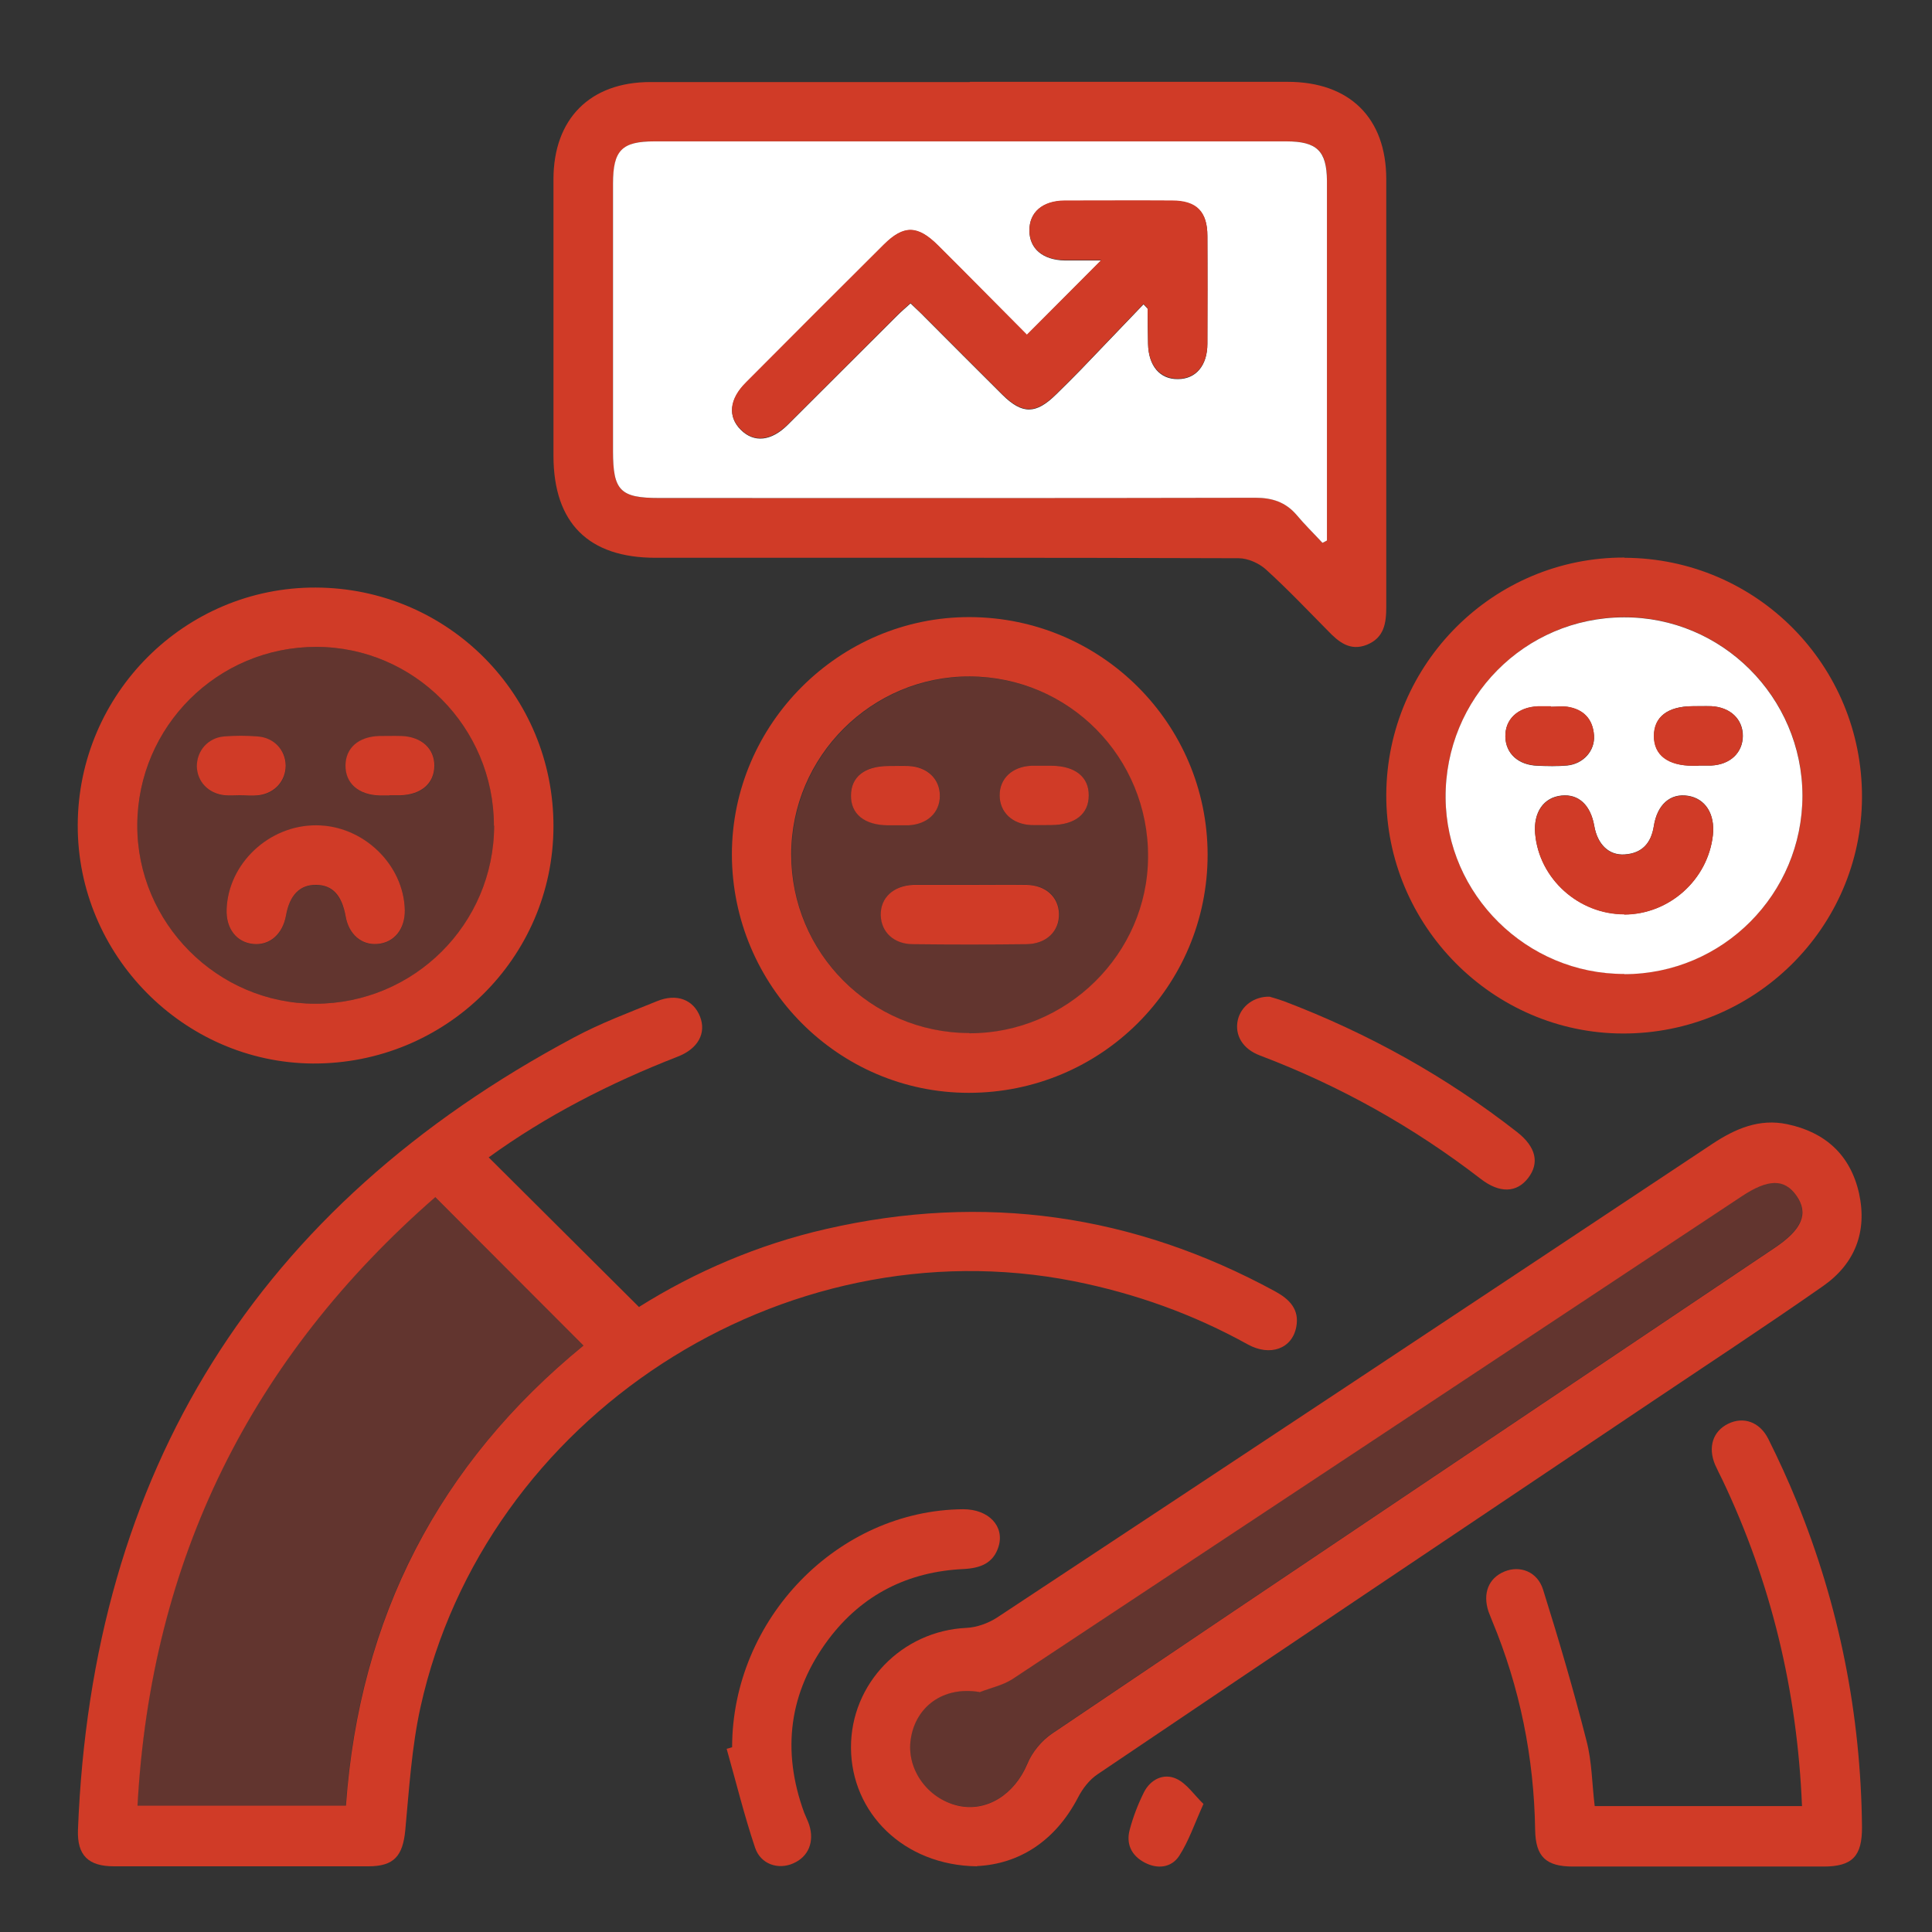 <?xml version="1.0" encoding="UTF-8"?>
<svg id="Layer_1" data-name="Layer 1" xmlns="http://www.w3.org/2000/svg" viewBox="0 0 85 85">
  <rect x="0" y="0" width="85" height="85" fill="#333333" stroke="none"/>
  <defs>
    <style>
      .cls-1 {
        opacity: .3;
      }

      .cls-1, .cls-2, .cls-3 {
        stroke-width: 0px;
      }

      .cls-1, .cls-3 {
        fill: #d03b27;
      }

      .cls-2 {
        fill: #fff;
      }
    </style>
  </defs>
  <path class="cls-3" d="m28.13,57.49c2.44-1.53,5.23-2.74,8.22-3.42,6.93-1.59,13.52-.65,19.76,2.75.62.34,1.07.79.92,1.56-.18.96-1.15,1.31-2.13.77-2.4-1.33-4.94-2.24-7.64-2.78-12.83-2.54-25.93,5.96-28.76,18.74-.39,1.77-.5,3.61-.67,5.42-.11,1.12-.49,1.58-1.62,1.58-3.73,0-7.47,0-11.2,0-1.12,0-1.62-.48-1.58-1.6.61-15.78,7.87-27.42,21.81-34.86,1.17-.63,2.43-1.1,3.66-1.6.87-.36,1.61-.07,1.9.68.28.72-.08,1.41-.99,1.76-2.98,1.16-5.8,2.61-8.31,4.43,2.18,2.17,4.35,4.33,6.62,6.59Zm-8.98-4.82c-8.1,7.07-12.51,15.94-13.1,26.77h9.17c.59-8.28,4.09-15.04,10.45-20.24-2.19-2.2-4.33-4.33-6.52-6.53Z"/>
  <path class="cls-3" d="m42.98,82.11c-3.22-.04-5.53-2.35-5.54-5.22-.01-2.83,2.25-5.14,5.08-5.27.45-.02.95-.2,1.34-.45,10.5-6.93,20.99-13.88,31.47-20.84,1.01-.67,2.07-1.13,3.3-.87,1.67.35,2.78,1.35,3.16,3.04.37,1.69-.18,3.1-1.58,4.08-2.59,1.81-5.23,3.54-7.85,5.3-8.03,5.39-16.06,10.77-24.07,16.18-.36.24-.66.63-.86,1.02-1.01,1.94-2.61,2.93-4.44,3.02Zm.1-7.67c-1.6-.26-2.8.66-3.01,2.07-.2,1.31.72,2.61,2.06,2.93,1.29.3,2.51-.5,3.07-1.84.21-.51.63-1.02,1.09-1.33,10.58-7.14,21.19-14.25,31.79-21.37,1.21-.81,1.5-1.51.96-2.29-.53-.76-1.25-.75-2.42.03-10.69,7.08-21.38,14.16-32.07,21.23-.43.28-.97.39-1.45.58Z"/>
  <path class="cls-3" d="m42.68,3.6c4.66,0,9.31,0,13.97,0,2.73,0,4.34,1.59,4.34,4.29,0,6.27,0,12.53,0,18.8,0,.73-.09,1.37-.86,1.68-.74.29-1.24-.13-1.71-.62-.9-.91-1.78-1.84-2.73-2.7-.3-.27-.79-.49-1.19-.49-8.55-.03-17.1-.02-25.66-.02-2.95,0-4.48-1.53-4.49-4.47,0-4.06,0-8.12,0-12.18,0-2.66,1.61-4.28,4.26-4.28,4.68,0,9.37,0,14.05,0Zm15.51,20.28c.06-.03.12-.07.19-.1,0-.21,0-.42,0-.62,0-5.07,0-10.14,0-15.21,0-1.31-.43-1.73-1.79-1.73-9.27,0-18.53,0-27.8,0-1.43,0-1.81.4-1.82,1.86,0,3.92,0,7.85,0,11.77,0,1.74.32,2.06,2.03,2.06,8.75,0,17.5,0,26.24-.01.74,0,1.32.18,1.8.75.36.42.76.82,1.14,1.23Z"/>
  <path class="cls-3" d="m53.13,37.6c0,5.8-4.69,10.48-10.51,10.48-5.74,0-10.41-4.71-10.42-10.49,0-5.73,4.73-10.46,10.47-10.44,5.78.02,10.45,4.69,10.46,10.45Zm-10.48,7.86c4.28.01,7.84-3.49,7.86-7.75.03-4.38-3.47-7.93-7.84-7.95-4.31-.02-7.86,3.51-7.86,7.83,0,4.33,3.5,7.85,7.83,7.86Z"/>
  <path class="cls-3" d="m71.47,24.54c5.81.02,10.47,4.73,10.45,10.54-.02,5.75-4.74,10.4-10.52,10.39-5.73-.01-10.43-4.76-10.41-10.51.03-5.77,4.73-10.45,10.48-10.43Zm0,18.31c4.33-.01,7.84-3.53,7.83-7.86,0-4.32-3.54-7.85-7.86-7.84-4.36.02-7.86,3.57-7.84,7.94.03,4.27,3.57,7.76,7.86,7.75Z"/>
  <path class="cls-3" d="m3.42,36.29c.02-5.77,4.72-10.46,10.47-10.44,5.81.02,10.48,4.71,10.46,10.53-.02,5.78-4.76,10.44-10.59,10.41-5.69-.04-10.36-4.78-10.34-10.49Zm18.31.04c0-4.33-3.51-7.87-7.82-7.87-4.33,0-7.85,3.5-7.87,7.83-.02,4.31,3.52,7.87,7.83,7.87,4.34,0,7.86-3.5,7.87-7.83Z"/>
  <path class="cls-3" d="m79.28,79.45c-.21-5.08-1.36-9.84-3.5-14.34-.11-.22-.22-.44-.32-.66-.33-.78-.1-1.48.57-1.81.67-.33,1.39-.09,1.77.67.45.9.87,1.82,1.25,2.75,1.87,4.59,2.82,9.37,2.87,14.32.01,1.29-.43,1.74-1.69,1.74-3.68,0-7.36,0-11.03,0-1.19,0-1.64-.44-1.66-1.61-.05-3.19-.67-6.27-1.9-9.22-.05-.13-.1-.25-.15-.38-.27-.81,0-1.48.7-1.77.68-.28,1.45,0,1.7.8.69,2.2,1.34,4.41,1.91,6.65.24.91.24,1.89.36,2.87h9.13Z"/>
  <path class="cls-3" d="m32.21,76.88c0-5.65,4.65-10.44,10.17-10.48,1.12,0,1.83.75,1.55,1.65-.23.73-.8.94-1.52.98-2.45.11-4.47,1.12-5.95,3.08-1.75,2.33-2.08,4.9-1.08,7.64.07.18.16.35.22.53.24.75-.03,1.41-.7,1.7-.65.29-1.43.05-1.68-.69-.48-1.43-.84-2.9-1.25-4.35.08-.02.16-.04.24-.07Z"/>
  <path class="cls-3" d="m55.89,43.86c.14.04.38.11.6.19,3.71,1.41,7.14,3.32,10.26,5.76.83.65.99,1.36.48,2.02-.5.65-1.25.68-2.08.04-2.97-2.29-6.2-4.1-9.71-5.43-.78-.29-1.13-.91-.98-1.57.14-.6.71-1.04,1.41-1.02Z"/>
  <path class="cls-3" d="m52.95,79.36c-.4.89-.65,1.64-1.07,2.29-.34.52-.95.6-1.53.29-.58-.31-.81-.82-.65-1.43.15-.57.37-1.14.63-1.66.29-.57.87-.85,1.43-.59.45.21.77.7,1.18,1.1Z"/>
  <path class="cls-1" d="m19.14,52.67c2.19,2.19,4.33,4.33,6.52,6.53-6.36,5.21-9.87,11.96-10.45,20.24H6.04c.59-10.84,5-19.71,13.1-26.77Z"/>
  <path class="cls-1" d="m43.09,74.44c.49-.19,1.03-.3,1.45-.58,10.7-7.06,21.39-14.15,32.07-21.23,1.17-.78,1.89-.79,2.42-.03.54.78.25,1.48-.96,2.29-10.6,7.12-21.2,14.23-31.79,21.37-.46.31-.87.82-1.09,1.33-.55,1.35-1.78,2.14-3.07,1.84-1.34-.31-2.25-1.61-2.06-2.93.21-1.41,1.41-2.32,3.01-2.07Z"/>
  <path class="cls-2" d="m58.18,23.88c-.38-.41-.78-.8-1.14-1.23-.48-.56-1.07-.75-1.8-.75-8.75.02-17.5.01-26.24.01-1.71,0-2.03-.32-2.03-2.06,0-3.92,0-7.85,0-11.77,0-1.47.39-1.86,1.82-1.86,9.27,0,18.53,0,27.8,0,1.35,0,1.78.42,1.79,1.73,0,5.07,0,10.14,0,15.21,0,.21,0,.42,0,.62-.06.03-.12.07-.19.1Zm-13.01-9.15c-1.27-1.28-2.59-2.61-3.91-3.93-.89-.89-1.5-.9-2.37-.03-2.03,2.02-4.05,4.04-6.07,6.07-.73.74-.81,1.49-.23,2.07.58.58,1.34.51,2.07-.22,1.6-1.59,3.2-3.2,4.8-4.79.19-.19.39-.36.6-.55.24.23.44.41.63.61,1.14,1.14,2.27,2.28,3.41,3.41.88.87,1.48.86,2.37-.02.37-.36.74-.73,1.1-1.1.91-.95,1.82-1.9,2.74-2.86.15.16.18.18.18.2,0,.52.01,1.03.02,1.55.02.96.52,1.55,1.31,1.54.79,0,1.3-.59,1.3-1.55,0-1.58.01-3.16,0-4.74,0-1.07-.48-1.54-1.55-1.55-1.58-.01-3.16,0-4.74,0-.97,0-1.55.51-1.54,1.31,0,.79.59,1.29,1.55,1.31.55,0,1.09,0,1.61,0-1.11,1.11-2.17,2.17-3.28,3.29Z"/>
  <path class="cls-1" d="m42.66,45.46c-4.33-.01-7.84-3.53-7.83-7.86,0-4.32,3.55-7.85,7.86-7.83,4.36.02,7.86,3.57,7.84,7.95-.03,4.26-3.58,7.76-7.86,7.75Zm.06-6.54c-.82,0-1.63,0-2.45,0-.03,0-.05,0-.08,0-.88.04-1.45.57-1.43,1.34.02.74.57,1.26,1.42,1.27,1.66.02,3.32.02,4.99,0,.88,0,1.45-.57,1.43-1.34-.02-.74-.57-1.25-1.42-1.27-.82-.02-1.63,0-2.45,0Zm-3.33-2.62c.19,0,.38,0,.57,0,.84-.04,1.39-.56,1.39-1.3,0-.74-.55-1.27-1.38-1.31-.3-.01-.6,0-.9,0-1.03.01-1.63.49-1.63,1.3,0,.82.6,1.3,1.62,1.31.11,0,.22,0,.33,0Zm6.55-2.61c-.19,0-.38,0-.57,0-.84.04-1.39.55-1.39,1.3,0,.74.54,1.27,1.38,1.31.3.02.6,0,.9,0,1.03-.01,1.63-.49,1.64-1.3,0-.82-.59-1.3-1.62-1.31-.11,0-.22,0-.33,0Z"/>
  <path class="cls-2" d="m71.46,42.85c-4.29.01-7.83-3.49-7.86-7.75-.03-4.38,3.48-7.93,7.84-7.94,4.31-.02,7.85,3.51,7.86,7.84,0,4.33-3.5,7.85-7.83,7.86Zm0-2.62c1.98,0,3.68-1.53,3.9-3.49.1-.93-.33-1.61-1.1-1.73-.77-.12-1.35.38-1.5,1.34-.12.75-.52,1.19-1.28,1.24-.7.05-1.2-.45-1.34-1.26-.16-.91-.69-1.41-1.44-1.33-.79.08-1.24.74-1.16,1.67.17,1.98,1.91,3.55,3.92,3.55Zm-3.23-9.15s0,0,0,0c-.19,0-.38,0-.57,0-.88.03-1.45.57-1.43,1.34.02.74.57,1.24,1.41,1.27.44.02.87.03,1.31-.01.71-.07,1.23-.65,1.18-1.32-.05-.72-.46-1.15-1.17-1.26-.24-.04-.49,0-.73,0Zm6.49,2.6c.19,0,.38,0,.57,0,.83-.04,1.38-.56,1.39-1.3,0-.74-.55-1.26-1.38-1.31-.27-.01-.54,0-.82,0-1.11,0-1.71.47-1.71,1.31,0,.84.61,1.3,1.71,1.31.08,0,.16,0,.25,0Z"/>
  <path class="cls-1" d="m21.74,36.33c0,4.33-3.53,7.83-7.87,7.83-4.31,0-7.85-3.55-7.83-7.87.02-4.33,3.54-7.83,7.87-7.83,4.31,0,7.83,3.54,7.82,7.87Zm-3.93,3.73c-.03-2.01-1.82-3.73-3.9-3.74-2.07,0-3.87,1.68-3.94,3.7-.03.84.43,1.43,1.16,1.52.72.08,1.3-.41,1.45-1.24.16-.91.61-1.37,1.33-1.36.71.01,1.12.45,1.3,1.4.14.78.7,1.26,1.4,1.2.73-.06,1.22-.65,1.2-1.48Zm-7.26-5.06c.27,0,.55.02.82,0,.72-.08,1.21-.63,1.21-1.31,0-.68-.51-1.22-1.24-1.28-.49-.04-.98-.04-1.47,0-.72.06-1.21.63-1.2,1.31,0,.68.51,1.21,1.24,1.28.22.02.44,0,.65,0Zm6.59,0c.16,0,.33,0,.49,0,.91-.03,1.47-.52,1.49-1.29.01-.77-.56-1.3-1.45-1.32-.33-.01-.65,0-.98,0-.9.02-1.47.52-1.48,1.29-.01.79.57,1.31,1.53,1.33.14,0,.27,0,.41,0Z"/>
  <path class="cls-3" d="m45.17,14.73c1.12-1.12,2.17-2.17,3.28-3.29-.51,0-1.06,0-1.61,0-.96-.01-1.55-.51-1.55-1.31,0-.8.58-1.3,1.54-1.31,1.58,0,3.16-.01,4.74,0,1.07,0,1.55.48,1.55,1.55.01,1.58.01,3.16,0,4.74,0,.96-.51,1.55-1.3,1.55-.79,0-1.29-.59-1.31-1.54-.01-.52-.01-1.03-.02-1.55,0-.02-.03-.04-.18-.2-.92.96-1.83,1.91-2.74,2.86-.36.37-.73.74-1.1,1.1-.89.88-1.49.89-2.37.02-1.14-1.13-2.27-2.27-3.41-3.41-.19-.19-.39-.37-.63-.61-.21.19-.41.36-.6.55-1.6,1.6-3.2,3.2-4.8,4.79-.74.73-1.5.8-2.07.22-.58-.58-.51-1.34.23-2.07,2.02-2.03,4.04-4.05,6.07-6.07.87-.86,1.48-.85,2.37.03,1.33,1.32,2.64,2.66,3.91,3.93Z"/>
  <path class="cls-3" d="m42.72,38.93c.82,0,1.64-.01,2.45,0,.84.02,1.4.53,1.42,1.27.02.77-.55,1.33-1.43,1.34-1.66.02-3.32.02-4.99,0-.84,0-1.4-.53-1.42-1.27-.02-.77.55-1.3,1.43-1.34.03,0,.05,0,.08,0,.82,0,1.63,0,2.45,0Z"/>
  <path class="cls-3" d="m39.39,36.31c-.11,0-.22,0-.33,0-1.03-.01-1.63-.5-1.62-1.31,0-.82.6-1.29,1.63-1.3.3,0,.6-.01.9,0,.83.04,1.38.57,1.38,1.31,0,.74-.55,1.26-1.39,1.3-.19,0-.38,0-.57,0Z"/>
  <path class="cls-3" d="m45.95,33.69c.11,0,.22,0,.33,0,1.03.01,1.63.5,1.62,1.31,0,.81-.6,1.29-1.64,1.3-.3,0-.6.01-.9,0-.83-.04-1.38-.57-1.38-1.31,0-.74.55-1.26,1.39-1.3.19,0,.38,0,.57,0Z"/>
  <path class="cls-3" d="m71.46,40.23c-2.01,0-3.75-1.57-3.92-3.55-.08-.93.38-1.59,1.16-1.67.75-.08,1.28.41,1.44,1.33.14.82.64,1.31,1.34,1.26.76-.05,1.16-.5,1.28-1.24.15-.96.73-1.46,1.5-1.34.77.12,1.2.8,1.1,1.73-.22,1.96-1.92,3.48-3.9,3.49Z"/>
  <path class="cls-3" d="m68.23,31.09c.25,0,.5-.03.73,0,.71.11,1.12.54,1.17,1.26.04.67-.47,1.25-1.18,1.32-.43.04-.87.03-1.31.01-.84-.03-1.4-.54-1.41-1.27-.02-.77.55-1.3,1.43-1.34.19,0,.38,0,.57,0,0,0,0,0,0,0Z"/>
  <path class="cls-3" d="m74.72,33.69c-.08,0-.16,0-.25,0-1.1,0-1.71-.47-1.71-1.31,0-.84.61-1.3,1.71-1.31.27,0,.55,0,.82,0,.83.04,1.38.56,1.38,1.31,0,.74-.55,1.26-1.39,1.3-.19,0-.38,0-.57,0Z"/>
  <path class="cls-3" d="m17.81,40.05c.01.83-.47,1.42-1.2,1.48-.7.06-1.26-.42-1.4-1.2-.17-.95-.58-1.39-1.3-1.4-.72-.01-1.17.45-1.33,1.36-.15.82-.73,1.32-1.45,1.24-.73-.08-1.19-.68-1.16-1.52.07-2.02,1.87-3.71,3.94-3.7,2.07,0,3.86,1.73,3.9,3.74Z"/>
  <path class="cls-3" d="m10.55,34.99c-.22,0-.44.02-.65,0-.73-.07-1.23-.6-1.24-1.28,0-.68.49-1.25,1.2-1.31.49-.04.98-.04,1.47,0,.73.05,1.23.6,1.24,1.28,0,.68-.49,1.23-1.21,1.31-.27.03-.54,0-.82,0Z"/>
  <path class="cls-3" d="m17.14,35c-.14,0-.27,0-.41,0-.95-.02-1.54-.53-1.53-1.33.01-.77.58-1.26,1.48-1.29.33,0,.65-.01.98,0,.89.03,1.46.56,1.45,1.32-.01.77-.58,1.26-1.49,1.29-.16,0-.33,0-.49,0Z"/>
</svg>